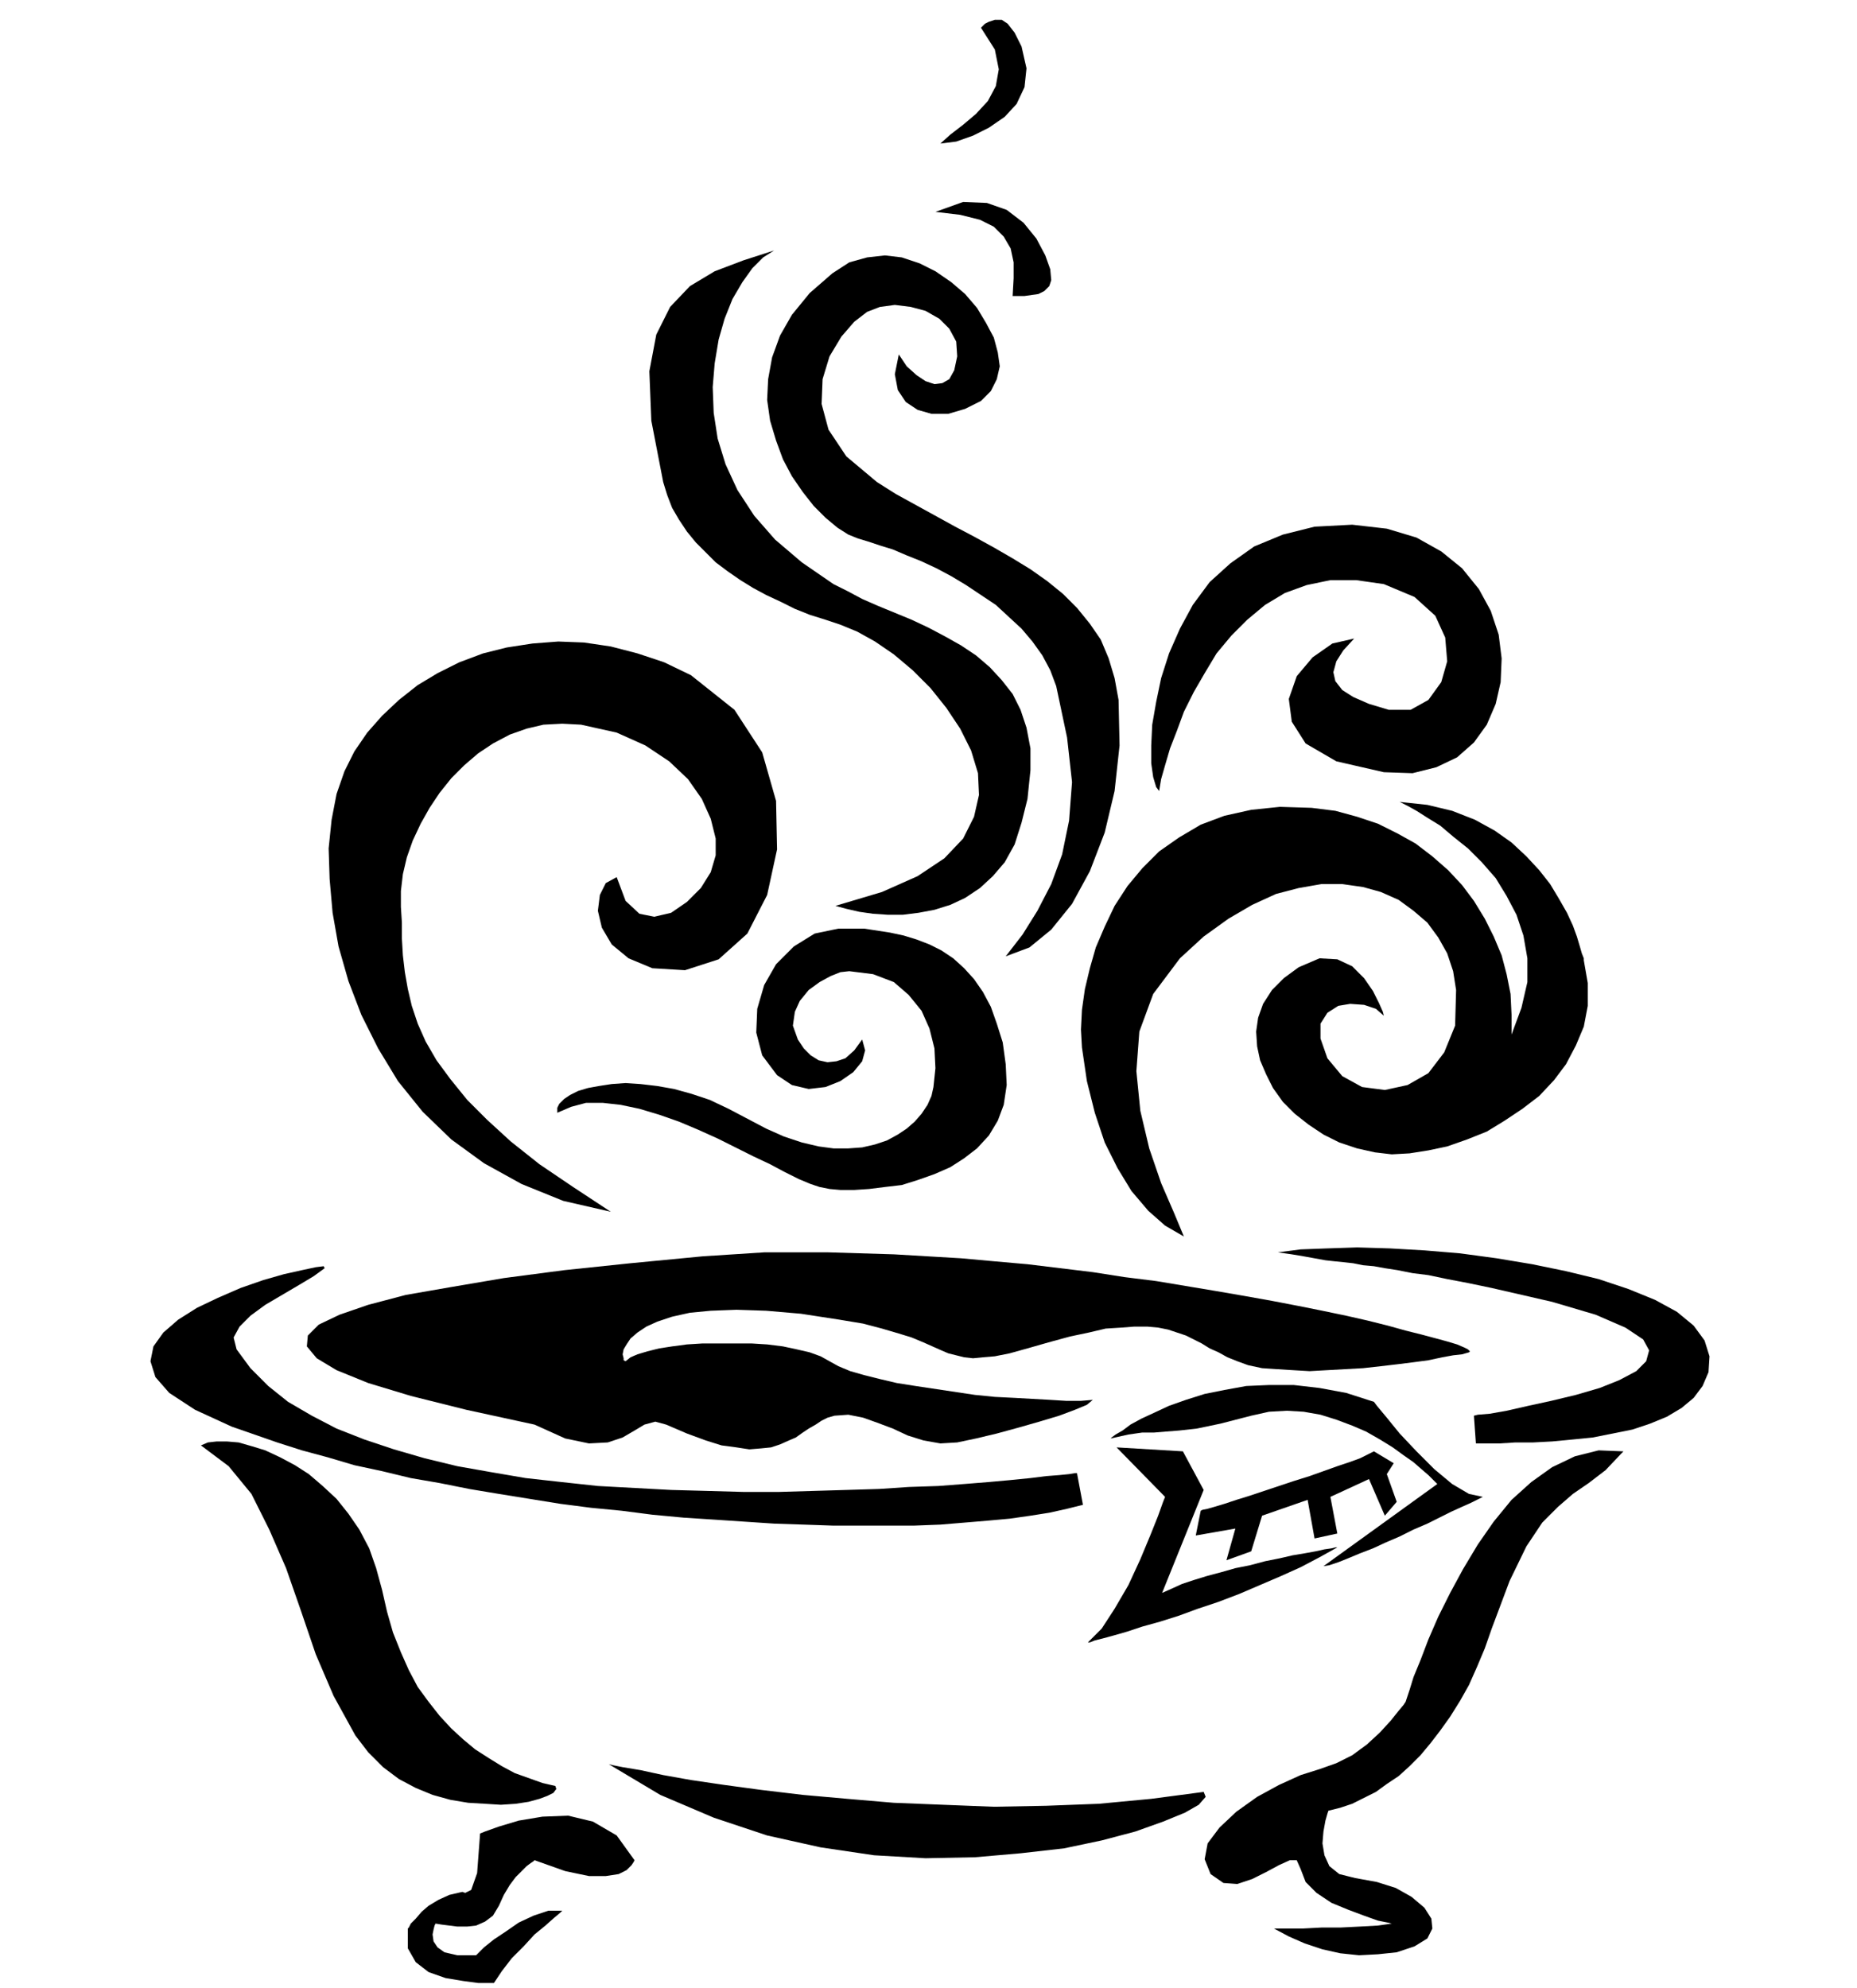 <svg xmlns="http://www.w3.org/2000/svg" width="1.876in" height="2.008in" fill-rule="evenodd" stroke-linecap="round" preserveAspectRatio="none" viewBox="0 0 1876 2008"><style>.pen1{stroke:none}.brush2{fill:#000}</style><path d="m328 1281-1-2-8 1-14 3-18 4-21 6-23 8-23 10-21 10-19 12-15 13-10 14-3 15 5 16 14 16 26 17 37 17 23 8 23 8 25 8 26 7 27 8 28 6 29 7 29 5 30 6 30 5 31 5 31 5 31 4 31 3 31 4 32 3 31 2 30 2 30 2 30 1 29 1h83l26-1 24-2 24-2 22-2 21-3 19-3 18-4 16-4-6-32h-2l-6 1-10 1-13 1-16 2-20 2-22 2-25 2-26 2-30 1-30 2-33 1-34 1-34 1h-36l-36-1-37-1-37-2-37-2-37-4-36-4-35-6-34-6-33-8-31-9-30-10-28-11-25-13-24-14-20-16-18-18-14-19-3-12 6-11 11-11 15-11 17-10 17-10 15-9 11-8zm-125 179 7-3 9-1h10l12 1 14 4 13 4 15 7 15 8 14 9 14 12 14 13 12 15 11 16 10 19 7 20 6 22 5 22 6 21 8 20 8 18 9 17 11 15 11 14 12 13 12 11 12 10 14 9 13 8 13 7 14 5 14 5 13 3 1 3-3 4-6 3-8 3-11 3-13 2-15 1-16-1-17-1-18-3-18-5-17-7-17-9-16-12-15-15-13-17-22-40-18-42-15-44-15-43-17-39-18-36-23-28-28-21zm282 392 5-2 14-5 20-6 24-4 26-1 25 6 24 14 18 25-1 2-2 3-5 5-8 4-13 2h-17l-24-5-31-11-1 1-3 2-4 3-5 5-6 6-6 8-6 10-5 11-6 10-8 6-9 4-9 1h-10l-8-1-8-1-6-1-1 2-1 4-1 5 1 7 4 6 7 5 13 3h19l2-2 6-6 10-8 12-8 13-9 15-7 15-5h14l-2 2-6 5-9 8-11 9-11 12-12 12-10 13-8 12h-16l-15-2-18-3-17-6-13-10-8-14v-20l1-1 2-4 5-5 6-7 7-6 10-6 11-5 13-3 3 1 6-3 6-17 3-40zm130-70 4 1 10 2 18 3 23 5 28 5 34 5 37 5 42 5 45 4 47 4 50 2 51 2 53-1 53-2 53-5 53-7 2 5-7 8-14 8-22 9-28 10-34 9-38 8-44 5-46 4-50 1-52-3-54-8-54-12-54-18-54-23-52-31zm1025-316-18 19-17 13-16 11-15 13-16 16-16 24-17 35-18 48-7 20-8 19-8 18-9 16-10 16-10 14-10 13-10 12-11 11-11 10-12 8-11 8-12 6-12 6-12 4-12 3-1 3-2 7-2 11-1 12 2 12 5 11 10 8 16 4 22 4 19 6 16 9 13 11 7 11 1 10-5 10-13 8-18 6-19 2-19 1-19-2-18-4-18-6-16-7-15-8h29l19-1h19l20-1 18-1 14-2-4-1-10-2-14-5-16-6-17-7-15-10-11-11-5-13-4-9h-7l-11 5-13 7-14 7-15 5-14-1-13-9-6-15 3-16 12-16 17-16 21-15 22-12 22-10 19-6 17-6 16-8 15-11 13-12 11-12 8-10 5-6 2-3 1-3 3-9 4-13 7-17 8-21 10-23 12-24 13-24 15-25 16-23 18-22 20-18 21-15 23-11 24-6 25 1z" class="pen1 brush2"/><path d="m673 1439 21 9 19 7 16 5 15 2 13 2 12-1 10-1 9-3 9-4 7-3 7-5 6-4 7-4 6-4 6-3 7-2 14-1 15 3 14 5 16 6 15 7 16 5 17 3 17-1 19-4 21-5 22-6 21-6 20-6 16-6 12-5 6-5-12 1h-15l-16-1-18-1-18-1-20-1-20-2-20-3-20-3-20-3-19-3-17-4-16-4-14-4-12-5-9-5-9-5-11-4-13-3-14-3-16-2-16-1h-49l-16 1-15 2-13 2-12 3-10 3-7 3-5 4-2-1v-2l-1-4 1-5 3-5 4-6 7-6 9-6 11-5 15-5 18-4 21-2 26-1 30 1 35 3 39 6 24 4 19 5 17 5 13 4 12 5 9 4 9 4 7 3 8 2 8 2 9 1 10-1 12-1 15-3 18-5 21-6 22-6 19-4 17-4 16-1 13-1h13l11 1 10 2 9 3 9 3 8 4 8 4 8 5 9 4 9 5 10 4 11 4 14 3 15 1 16 1 17 1 18-1 18-1 18-1 18-2 17-2 16-2 15-2 14-3 11-2 9-1 7-2 1-1-2-2-4-2-7-3-10-3-11-3-15-4-16-4-18-5-20-5-22-5-24-5-25-5-26-5-28-5-29-5-30-5-30-5-32-4-32-5-33-4-33-4-34-3-33-3-34-2-34-2-33-1-33-1h-65l-31 2-31 2-73 7-67 7-61 8-53 9-46 8-38 10-29 10-21 10-11 11-1 11 10 12 20 12 32 13 43 13 56 14 69 15 31 14 24 5 19-1 15-5 12-7 10-6 11-3 11 3z" class="pen1 brush2"/><path d="m1489 1430 4-1 12-1 17-3 22-5 23-5 25-6 24-7 20-8 17-9 10-10 3-11-6-11-18-12-30-13-44-13-61-14-24-5-21-4-19-4-16-2-15-3-13-2-11-2-11-1-10-2-9-1-10-1-9-1-11-2-11-2-12-2-14-2 23-3 27-1 30-1 33 1 35 2 36 3 37 5 36 6 34 7 33 8 30 10 27 11 22 12 17 14 11 15 5 16-1 16-6 14-9 12-12 10-15 9-17 7-18 6-20 4-20 4-20 2-21 2-19 1h-18l-16 1h-24l-2-28zm-361 32 49 50-2 5-5 14-8 20-10 24-12 26-14 24-13 20-14 14h2l5-2 8-2 11-3 14-4 15-5 18-5 19-6 19-7 21-7 21-8 21-9 21-9 20-9 19-10 18-10h-2l-4 1-7 1-9 2-11 2-12 2-13 3-15 3-15 4-15 3-14 4-15 4-13 4-12 4-11 5-9 4 42-104-21-39-67-4z" class="pen1 brush2"/><path d="m1122 1453 1-1 4-3 7-4 8-6 11-6 13-6 15-7 17-6 19-6 20-4 22-4 23-1h25l26 3 27 5 28 9 3 4 10 12 13 16 17 18 18 18 18 15 17 10 14 3-2 1-4 2-6 3-9 4-11 5-12 6-12 6-14 6-14 7-14 6-13 6-13 5-12 5-10 4-9 3-6 1 115-83-1-1-3-3-5-5-7-6-8-7-10-7-11-8-13-8-14-8-14-6-16-6-16-5-17-3-17-1-18 1-18 4-31 8-24 5-18 2-13 1-12 1h-12l-14 2-18 4z" class="pen1 brush2"/><path d="m1213 1526 2-1 5-1 7-2 10-3 12-4 13-4 15-5 15-5 15-5 16-5 14-5 14-5 12-4 11-4 8-4 6-3 20 12-7 11 10 28-12 14-16-37-39 18 7 37-23 5-7-39-46 16-11 36-25 9 9-32-40 7 5-25zM858 981l24 3 21 8 15 13 13 16 8 18 5 20 1 20-2 19-2 9-4 9-6 9-7 8-8 7-9 6-11 6-12 4-13 3-14 1h-15l-15-2-17-4-18-6-18-8-19-10-19-10-19-9-18-6-18-5-17-3-17-2-15-1-14 1-13 2-11 2-10 3-8 4-6 4-5 5-2 4v5l14-6 15-4h17l18 2 19 4 20 6 20 7 19 8 20 9 18 9 18 9 17 8 15 8 14 7 12 5 9 3 10 2 11 1h14l15-1 16-2 17-2 16-5 17-6 16-7 14-9 13-10 12-13 9-15 6-16 3-20-1-21-3-22-6-19-6-17-8-15-9-13-10-11-11-10-12-8-12-6-13-5-13-4-14-3-13-2-13-2h-26l-24 5-21 13-18 18-12 21-7 24-1 24 6 23 15 20 15 10 17 4 17-2 15-6 13-9 9-11 3-11-3-11-8 11-9 8-9 3-9 1-9-2-8-5-7-7-6-9-5-14 2-14 5-11 9-11 11-8 11-6 10-4 9-1zm338 268-10-24-13-30-12-35-9-38-4-40 3-40 14-38 27-36 24-22 25-18 24-14 24-11 23-6 23-4h21l21 3 18 5 18 8 15 11 14 12 11 15 9 16 6 18 3 19-1 36-11 27-16 21-21 12-23 5-23-3-20-11-15-18-7-20v-15l7-11 11-7 12-2 14 1 12 4 8 7-1-4-4-9-6-12-9-13-12-12-15-7-18-1-21 9-15 11-12 12-9 14-5 14-2 14 1 15 3 14 6 14 7 14 10 14 12 12 14 11 15 10 16 8 18 6 18 4 17 2 18-1 19-3 19-4 20-7 20-8 18-11 18-12 17-13 15-16 12-16 10-19 8-19 4-21v-23l-4-23v-2l-2-5-2-7-3-10-4-11-6-13-8-14-9-15-11-14-13-14-15-14-17-12-20-11-23-9-25-6-28-3 2 1 6 3 9 5 11 7 13 8 13 11 15 12 14 14 14 16 11 18 10 19 7 21 4 23v24l-6 26-10 27v-20l-1-21-4-20-5-19-8-19-9-18-11-18-12-16-14-15-16-14-17-13-18-10-20-10-21-7-22-6-24-3-32-1-29 3-27 6-24 9-22 13-20 14-17 17-15 18-13 20-10 21-9 21-6 21-5 21-3 21-1 20 1 18 5 34 8 32 10 30 13 26 14 23 17 20 17 15 19 11zm-25-450-3-4-3-10-2-14v-18l1-21 4-23 5-24 8-25 11-25 13-24 17-23 21-19 24-17 29-12 32-8 38-2 35 4 30 9 25 14 21 17 17 21 12 22 8 24 3 24-1 24-5 22-9 21-13 18-17 15-21 10-24 6-29-1-48-11-31-18-14-22-3-23 8-23 16-19 20-14 22-5-11 12-7 11-3 11 2 9 7 9 11 7 16 7 20 6h22l18-10 13-18 6-21-2-24-10-22-21-19-31-13-28-4h-26l-24 5-22 8-20 12-18 15-16 16-15 18-12 20-11 19-10 20-7 19-7 18-5 17-4 14-2 12zM908 358l8 12 10 9 9 6 9 3 8-1 7-4 5-9 3-14-1-15-7-13-10-10-14-8-15-4-16-2-15 2-13 5-13 10-13 15-12 20-7 23-1 25 7 26 18 27 31 26 19 12 20 11 20 11 20 11 19 10 20 11 19 11 18 11 17 12 16 13 14 14 13 16 11 16 8 19 6 20 4 22 1 46-5 46-10 42-15 39-18 33-21 26-22 18-24 9 17-22 15-24 14-27 11-30 7-34 3-39-5-45-11-52-6-16-8-15-10-14-11-13-13-12-13-12-15-10-15-10-15-9-15-8-15-7-15-6-14-6-13-4-12-4-10-3-10-4-11-7-12-10-12-12-11-14-11-16-9-17-7-19-6-20-3-21 1-21 4-22 8-22 12-21 18-22 23-20 17-11 18-5 18-2 17 2 18 6 16 8 16 11 14 12 12 14 9 15 8 15 4 15 2 14-3 13-6 12-10 10-16 8-17 5h-17l-14-4-12-8-8-12-3-16 4-20zm37-144 25 3 20 5 14 7 10 10 7 12 3 14v16l-1 18h12l7-1 7-1 6-3 5-5 2-6-1-11-5-14-9-17-13-16-17-13-20-7-24-1-28 10zm46-186 1-1 3-3 4-2 6-2h7l6 4 7 9 7 14 5 22-2 19-8 17-12 13-16 11-16 8-17 6-16 2 10-9 13-10 13-11 12-13 8-15 3-17-4-20-14-22z" class="pen1 brush2"/><path d="m782 253-31 10-29 11-25 15-20 21-14 28-7 37 2 50 12 62 4 13 5 13 7 12 8 12 9 11 10 10 10 10 12 9 13 9 13 8 13 7 15 7 14 7 15 6 16 5 15 5 17 7 18 10 19 13 19 16 18 18 16 20 14 21 11 22 7 23 1 22-5 22-11 22-19 20-27 18-36 16-47 14 11 3 13 3 14 2 15 1h15l16-2 16-3 16-5 15-7 15-10 13-12 12-14 10-18 7-22 6-24 3-29v-22l-4-21-6-18-8-16-11-14-12-13-14-12-15-10-16-9-17-9-17-8-17-7-17-7-16-7-15-8-14-7-32-22-27-23-21-24-17-26-12-26-8-26-4-26-1-26 2-24 4-24 6-21 8-20 10-17 10-14 11-11 11-7zM623 886l-11 6-6 12-2 16 4 17 10 17 17 14 24 10 33 2 34-11 29-26 20-39 10-46-1-49-14-49-28-43-44-35-27-13-27-9-27-7-27-4-26-1-26 2-26 4-24 6-24 9-22 11-20 12-19 15-17 16-15 17-13 19-10 20-8 23-5 26-3 29 1 31 3 34 6 34 10 35 13 34 17 34 20 33 25 31 29 28 33 24 38 21 42 17 48 11-38-25-34-23-29-23-24-22-20-20-17-21-14-19-11-19-8-18-6-18-4-17-3-17-2-17-1-17v-16l-1-16v-16l2-17 4-17 6-17 8-17 9-16 10-15 12-15 13-13 14-12 15-10 17-9 17-6 17-4 19-1 19 1 36 8 29 13 24 16 19 18 14 20 9 20 5 20v17l-5 17-10 16-14 14-16 11-17 4-15-3-14-13-9-24z" class="pen1 brush2"/></svg>
